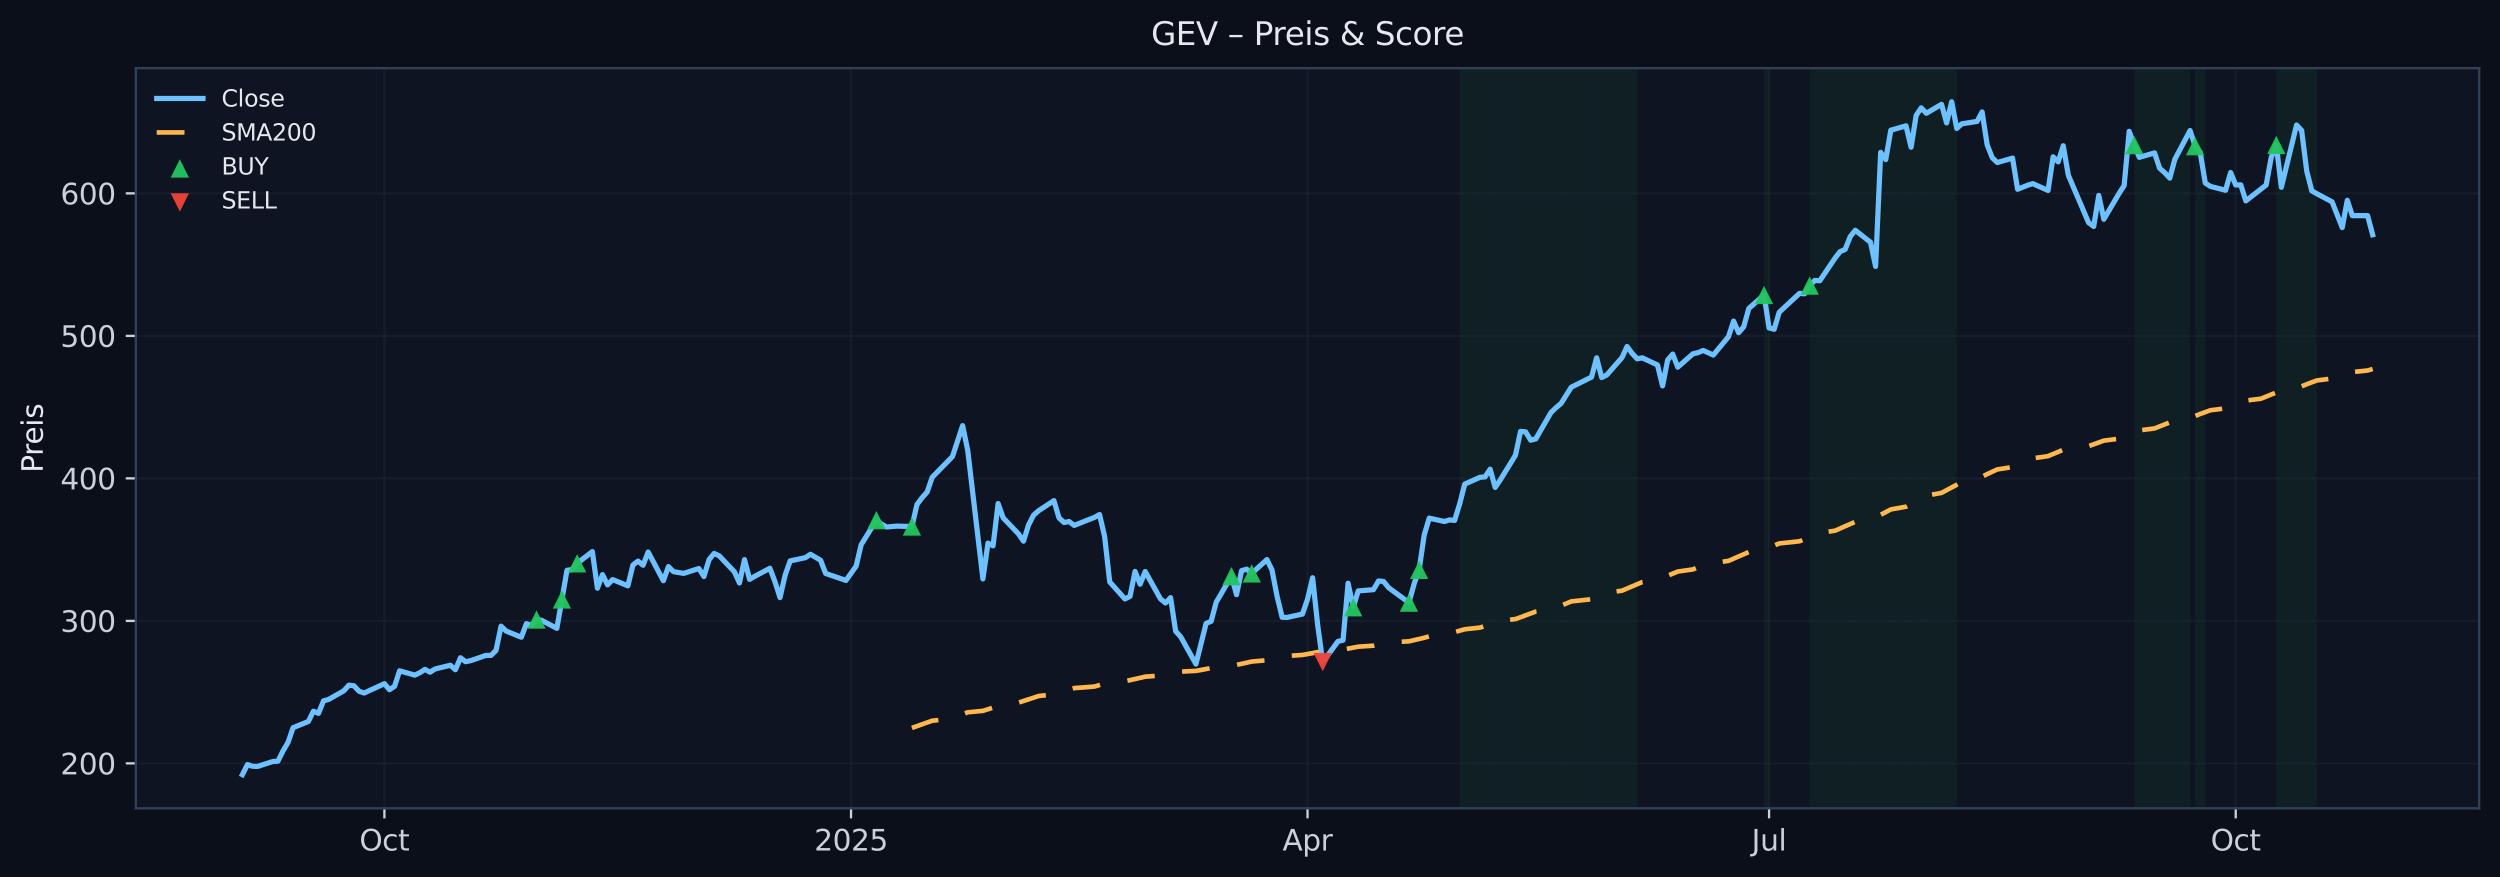 <?xml version="1.0" encoding="utf-8" standalone="no"?>
<!DOCTYPE svg PUBLIC "-//W3C//DTD SVG 1.1//EN"
  "http://www.w3.org/Graphics/SVG/1.1/DTD/svg11.dtd">
<svg xmlns:xlink="http://www.w3.org/1999/xlink" width="864.166pt" height="303.276pt" viewBox="0 0 864.166 303.276" xmlns="http://www.w3.org/2000/svg" version="1.1">
 <defs>
  <style type="text/css">*{stroke-linejoin: round; stroke-linecap: butt}</style>
 </defs>
 <g id="figure_1">
  <g id="patch_1">
   <path d="M -0 303.276 
L 864.166 303.276 
L 864.166 0 
L -0 0 
z
" style="fill: #0b0f1a"/>
  </g>
  <g id="axes_1">
   <g id="patch_2">
    <path d="M 46.966 279.398 
L 856.966 279.398 
L 856.966 23.558 
L 46.966 23.558 
z
" style="fill: #0f1422"/>
   </g>
   <g id="patch_3">
    <path d="M 504.563 279.398 
L 504.563 23.558 
L 506.316 23.558 
L 506.316 279.398 
z
" clip-path="url(#p19069f42a8)" style="fill: #16a34a; opacity: 0.08"/>
   </g>
   <g id="patch_4">
    <path d="M 506.316 279.398 
L 506.316 23.558 
L 511.576 23.558 
L 511.576 279.398 
z
" clip-path="url(#p19069f42a8)" style="fill: #16a34a; opacity: 0.08"/>
   </g>
   <g id="patch_5">
    <path d="M 511.576 279.398 
L 511.576 23.558 
L 515.083 23.558 
L 515.083 279.398 
z
" clip-path="url(#p19069f42a8)" style="fill: #16a34a; opacity: 0.08"/>
   </g>
   <g id="patch_6">
    <path d="M 515.083 279.398 
L 515.083 23.558 
L 516.836 23.558 
L 516.836 279.398 
z
" clip-path="url(#p19069f42a8)" style="fill: #16a34a; opacity: 0.08"/>
   </g>
   <g id="patch_7">
    <path d="M 516.836 279.398 
L 516.836 23.558 
L 523.849 23.558 
L 523.849 279.398 
z
" clip-path="url(#p19069f42a8)" style="fill: #16a34a; opacity: 0.08"/>
   </g>
   <g id="patch_8">
    <path d="M 523.849 279.398 
L 523.849 23.558 
L 527.355 23.558 
L 527.355 279.398 
z
" clip-path="url(#p19069f42a8)" style="fill: #16a34a; opacity: 0.08"/>
   </g>
   <g id="patch_9">
    <path d="M 527.355 279.398 
L 527.355 23.558 
L 536.121 23.558 
L 536.121 279.398 
z
" clip-path="url(#p19069f42a8)" style="fill: #16a34a; opacity: 0.08"/>
   </g>
   <g id="patch_10">
    <path d="M 536.121 279.398 
L 536.121 23.558 
L 541.381 23.558 
L 541.381 279.398 
z
" clip-path="url(#p19069f42a8)" style="fill: #16a34a; opacity: 0.08"/>
   </g>
   <g id="patch_11">
    <path d="M 541.381 279.398 
L 541.381 23.558 
L 550.147 23.558 
L 550.147 279.398 
z
" clip-path="url(#p19069f42a8)" style="fill: #16a34a; opacity: 0.08"/>
   </g>
   <g id="patch_12">
    <path d="M 550.147 279.398 
L 550.147 23.558 
L 553.654 23.558 
L 553.654 279.398 
z
" clip-path="url(#p19069f42a8)" style="fill: #16a34a; opacity: 0.08"/>
   </g>
   <g id="patch_13">
    <path d="M 553.654 279.398 
L 553.654 23.558 
L 562.42 23.558 
L 562.42 279.398 
z
" clip-path="url(#p19069f42a8)" style="fill: #16a34a; opacity: 0.08"/>
   </g>
   <g id="patch_14">
    <path d="M 562.42 279.398 
L 562.42 23.558 
L 564.173 23.558 
L 564.173 279.398 
z
" clip-path="url(#p19069f42a8)" style="fill: #16a34a; opacity: 0.08"/>
   </g>
   <g id="patch_15">
    <path d="M 564.173 279.398 
L 564.173 23.558 
L 565.927 23.558 
L 565.927 279.398 
z
" clip-path="url(#p19069f42a8)" style="fill: #16a34a; opacity: 0.08"/>
   </g>
   <g id="patch_16">
    <path d="M 609.758 279.398 
L 609.758 23.558 
L 611.511 23.558 
L 611.511 279.398 
z
" clip-path="url(#p19069f42a8)" style="fill: #16a34a; opacity: 0.08"/>
   </g>
   <g id="patch_17">
    <path d="M 625.537 279.398 
L 625.537 23.558 
L 634.303 23.558 
L 634.303 279.398 
z
" clip-path="url(#p19069f42a8)" style="fill: #16a34a; opacity: 0.08"/>
   </g>
   <g id="patch_18">
    <path d="M 634.303 279.398 
L 634.303 23.558 
L 641.316 23.558 
L 641.316 279.398 
z
" clip-path="url(#p19069f42a8)" style="fill: #16a34a; opacity: 0.08"/>
   </g>
   <g id="patch_19">
    <path d="M 641.316 279.398 
L 641.316 23.558 
L 650.083 23.558 
L 650.083 279.398 
z
" clip-path="url(#p19069f42a8)" style="fill: #16a34a; opacity: 0.08"/>
   </g>
   <g id="patch_20">
    <path d="M 650.083 279.398 
L 650.083 23.558 
L 651.836 23.558 
L 651.836 279.398 
z
" clip-path="url(#p19069f42a8)" style="fill: #16a34a; opacity: 0.08"/>
   </g>
   <g id="patch_21">
    <path d="M 651.836 279.398 
L 651.836 23.558 
L 653.589 23.558 
L 653.589 279.398 
z
" clip-path="url(#p19069f42a8)" style="fill: #16a34a; opacity: 0.08"/>
   </g>
   <g id="patch_22">
    <path d="M 653.589 279.398 
L 653.589 23.558 
L 658.849 23.558 
L 658.849 279.398 
z
" clip-path="url(#p19069f42a8)" style="fill: #16a34a; opacity: 0.08"/>
   </g>
   <g id="patch_23">
    <path d="M 658.849 279.398 
L 658.849 23.558 
L 664.108 23.558 
L 664.108 279.398 
z
" clip-path="url(#p19069f42a8)" style="fill: #16a34a; opacity: 0.08"/>
   </g>
   <g id="patch_24">
    <path d="M 664.108 279.398 
L 664.108 23.558 
L 665.862 23.558 
L 665.862 279.398 
z
" clip-path="url(#p19069f42a8)" style="fill: #16a34a; opacity: 0.08"/>
   </g>
   <g id="patch_25">
    <path d="M 665.862 279.398 
L 665.862 23.558 
L 676.381 23.558 
L 676.381 279.398 
z
" clip-path="url(#p19069f42a8)" style="fill: #16a34a; opacity: 0.08"/>
   </g>
   <g id="patch_26">
    <path d="M 737.745 279.398 
L 737.745 23.558 
L 757.031 23.558 
L 757.031 279.398 
z
" clip-path="url(#p19069f42a8)" style="fill: #16a34a; opacity: 0.08"/>
   </g>
   <g id="patch_27">
    <path d="M 758.784 279.398 
L 758.784 23.558 
L 762.29 23.558 
L 762.29 279.398 
z
" clip-path="url(#p19069f42a8)" style="fill: #16a34a; opacity: 0.08"/>
   </g>
   <g id="patch_28">
    <path d="M 786.836 279.398 
L 786.836 23.558 
L 800.862 23.558 
L 800.862 279.398 
z
" clip-path="url(#p19069f42a8)" style="fill: #16a34a; opacity: 0.08"/>
   </g>
   <g id="matplotlib.axis_1">
    <g id="xtick_1">
     <g id="line2d_1">
      <path d="M 132.875 279.398 
L 132.875 23.558 
" clip-path="url(#p19069f42a8)" style="fill: none; stroke: #2a3647; stroke-opacity: 0.25; stroke-width: 0.8; stroke-linecap: square"/>
     </g>
     <g id="line2d_2">
      <defs>
       <path id="m8d444319dc" d="M 0 0 
L 0 3.5 
" style="stroke: #c9d1d9; stroke-width: 0.8"/>
      </defs>
      <g>
       <use xlink:href="#m8d444319dc" x="132.875" y="279.398" style="fill: #c9d1d9; stroke: #c9d1d9; stroke-width: 0.8"/>
      </g>
     </g>
     <g id="text_1">
      <!-- Oct -->
      <g style="fill: #c9d1d9" transform="translate(124.229 293.997) scale(0.1 -0.1)">
       <defs>
        <path id="DejaVuSans-4f" d="M 2522 4238 
Q 1834 4238 1429 3725 
Q 1025 3213 1025 2328 
Q 1025 1447 1429 934 
Q 1834 422 2522 422 
Q 3209 422 3611 934 
Q 4013 1447 4013 2328 
Q 4013 3213 3611 3725 
Q 3209 4238 2522 4238 
z
M 2522 4750 
Q 3503 4750 4090 4092 
Q 4678 3434 4678 2328 
Q 4678 1225 4090 567 
Q 3503 -91 2522 -91 
Q 1538 -91 948 565 
Q 359 1222 359 2328 
Q 359 3434 948 4092 
Q 1538 4750 2522 4750 
z
" transform="scale(0.016)"/>
        <path id="DejaVuSans-63" d="M 3122 3366 
L 3122 2828 
Q 2878 2963 2633 3030 
Q 2388 3097 2138 3097 
Q 1578 3097 1268 2742 
Q 959 2388 959 1747 
Q 959 1106 1268 751 
Q 1578 397 2138 397 
Q 2388 397 2633 464 
Q 2878 531 3122 666 
L 3122 134 
Q 2881 22 2623 -34 
Q 2366 -91 2075 -91 
Q 1284 -91 818 406 
Q 353 903 353 1747 
Q 353 2603 823 3093 
Q 1294 3584 2113 3584 
Q 2378 3584 2631 3529 
Q 2884 3475 3122 3366 
z
" transform="scale(0.016)"/>
        <path id="DejaVuSans-74" d="M 1172 4494 
L 1172 3500 
L 2356 3500 
L 2356 3053 
L 1172 3053 
L 1172 1153 
Q 1172 725 1289 603 
Q 1406 481 1766 481 
L 2356 481 
L 2356 0 
L 1766 0 
Q 1100 0 847 248 
Q 594 497 594 1153 
L 594 3053 
L 172 3053 
L 172 3500 
L 594 3500 
L 594 4494 
L 1172 4494 
z
" transform="scale(0.016)"/>
       </defs>
       <use xlink:href="#DejaVuSans-4f"/>
       <use xlink:href="#DejaVuSans-63" x="78.711"/>
       <use xlink:href="#DejaVuSans-74" x="133.691"/>
      </g>
     </g>
    </g>
    <g id="xtick_2">
     <g id="line2d_3">
      <path d="M 294.173 279.398 
L 294.173 23.558 
" clip-path="url(#p19069f42a8)" style="fill: none; stroke: #2a3647; stroke-opacity: 0.25; stroke-width: 0.8; stroke-linecap: square"/>
     </g>
     <g id="line2d_4">
      <g>
       <use xlink:href="#m8d444319dc" x="294.173" y="279.398" style="fill: #c9d1d9; stroke: #c9d1d9; stroke-width: 0.8"/>
      </g>
     </g>
     <g id="text_2">
      <!-- 2025 -->
      <g style="fill: #c9d1d9" transform="translate(281.448 293.997) scale(0.1 -0.1)">
       <defs>
        <path id="DejaVuSans-32" d="M 1228 531 
L 3431 531 
L 3431 0 
L 469 0 
L 469 531 
Q 828 903 1448 1529 
Q 2069 2156 2228 2338 
Q 2531 2678 2651 2914 
Q 2772 3150 2772 3378 
Q 2772 3750 2511 3984 
Q 2250 4219 1831 4219 
Q 1534 4219 1204 4116 
Q 875 4013 500 3803 
L 500 4441 
Q 881 4594 1212 4672 
Q 1544 4750 1819 4750 
Q 2544 4750 2975 4387 
Q 3406 4025 3406 3419 
Q 3406 3131 3298 2873 
Q 3191 2616 2906 2266 
Q 2828 2175 2409 1742 
Q 1991 1309 1228 531 
z
" transform="scale(0.016)"/>
        <path id="DejaVuSans-30" d="M 2034 4250 
Q 1547 4250 1301 3770 
Q 1056 3291 1056 2328 
Q 1056 1369 1301 889 
Q 1547 409 2034 409 
Q 2525 409 2770 889 
Q 3016 1369 3016 2328 
Q 3016 3291 2770 3770 
Q 2525 4250 2034 4250 
z
M 2034 4750 
Q 2819 4750 3233 4129 
Q 3647 3509 3647 2328 
Q 3647 1150 3233 529 
Q 2819 -91 2034 -91 
Q 1250 -91 836 529 
Q 422 1150 422 2328 
Q 422 3509 836 4129 
Q 1250 4750 2034 4750 
z
" transform="scale(0.016)"/>
        <path id="DejaVuSans-35" d="M 691 4666 
L 3169 4666 
L 3169 4134 
L 1269 4134 
L 1269 2991 
Q 1406 3038 1543 3061 
Q 1681 3084 1819 3084 
Q 2600 3084 3056 2656 
Q 3513 2228 3513 1497 
Q 3513 744 3044 326 
Q 2575 -91 1722 -91 
Q 1428 -91 1123 -41 
Q 819 9 494 109 
L 494 744 
Q 775 591 1075 516 
Q 1375 441 1709 441 
Q 2250 441 2565 725 
Q 2881 1009 2881 1497 
Q 2881 1984 2565 2268 
Q 2250 2553 1709 2553 
Q 1456 2553 1204 2497 
Q 953 2441 691 2322 
L 691 4666 
z
" transform="scale(0.016)"/>
       </defs>
       <use xlink:href="#DejaVuSans-32"/>
       <use xlink:href="#DejaVuSans-30" x="63.623"/>
       <use xlink:href="#DejaVuSans-32" x="127.246"/>
       <use xlink:href="#DejaVuSans-35" x="190.869"/>
      </g>
     </g>
    </g>
    <g id="xtick_3">
     <g id="line2d_5">
      <path d="M 451.966 279.398 
L 451.966 23.558 
" clip-path="url(#p19069f42a8)" style="fill: none; stroke: #2a3647; stroke-opacity: 0.25; stroke-width: 0.8; stroke-linecap: square"/>
     </g>
     <g id="line2d_6">
      <g>
       <use xlink:href="#m8d444319dc" x="451.966" y="279.398" style="fill: #c9d1d9; stroke: #c9d1d9; stroke-width: 0.8"/>
      </g>
     </g>
     <g id="text_3">
      <!-- Apr -->
      <g style="fill: #c9d1d9" transform="translate(443.316 293.997) scale(0.1 -0.1)">
       <defs>
        <path id="DejaVuSans-41" d="M 2188 4044 
L 1331 1722 
L 3047 1722 
L 2188 4044 
z
M 1831 4666 
L 2547 4666 
L 4325 0 
L 3669 0 
L 3244 1197 
L 1141 1197 
L 716 0 
L 50 0 
L 1831 4666 
z
" transform="scale(0.016)"/>
        <path id="DejaVuSans-70" d="M 1159 525 
L 1159 -1331 
L 581 -1331 
L 581 3500 
L 1159 3500 
L 1159 2969 
Q 1341 3281 1617 3432 
Q 1894 3584 2278 3584 
Q 2916 3584 3314 3078 
Q 3713 2572 3713 1747 
Q 3713 922 3314 415 
Q 2916 -91 2278 -91 
Q 1894 -91 1617 61 
Q 1341 213 1159 525 
z
M 3116 1747 
Q 3116 2381 2855 2742 
Q 2594 3103 2138 3103 
Q 1681 3103 1420 2742 
Q 1159 2381 1159 1747 
Q 1159 1113 1420 752 
Q 1681 391 2138 391 
Q 2594 391 2855 752 
Q 3116 1113 3116 1747 
z
" transform="scale(0.016)"/>
        <path id="DejaVuSans-72" d="M 2631 2963 
Q 2534 3019 2420 3045 
Q 2306 3072 2169 3072 
Q 1681 3072 1420 2755 
Q 1159 2438 1159 1844 
L 1159 0 
L 581 0 
L 581 3500 
L 1159 3500 
L 1159 2956 
Q 1341 3275 1631 3429 
Q 1922 3584 2338 3584 
Q 2397 3584 2469 3576 
Q 2541 3569 2628 3553 
L 2631 2963 
z
" transform="scale(0.016)"/>
       </defs>
       <use xlink:href="#DejaVuSans-41"/>
       <use xlink:href="#DejaVuSans-70" x="68.408"/>
       <use xlink:href="#DejaVuSans-72" x="131.885"/>
      </g>
     </g>
    </g>
    <g id="xtick_4">
     <g id="line2d_7">
      <path d="M 611.511 279.398 
L 611.511 23.558 
" clip-path="url(#p19069f42a8)" style="fill: none; stroke: #2a3647; stroke-opacity: 0.25; stroke-width: 0.8; stroke-linecap: square"/>
     </g>
     <g id="line2d_8">
      <g>
       <use xlink:href="#m8d444319dc" x="611.511" y="279.398" style="fill: #c9d1d9; stroke: #c9d1d9; stroke-width: 0.8"/>
      </g>
     </g>
     <g id="text_4">
      <!-- Jul -->
      <g style="fill: #c9d1d9" transform="translate(605.478 293.997) scale(0.1 -0.1)">
       <defs>
        <path id="DejaVuSans-4a" d="M 628 4666 
L 1259 4666 
L 1259 325 
Q 1259 -519 939 -900 
Q 619 -1281 -91 -1281 
L -331 -1281 
L -331 -750 
L -134 -750 
Q 284 -750 456 -515 
Q 628 -281 628 325 
L 628 4666 
z
" transform="scale(0.016)"/>
        <path id="DejaVuSans-75" d="M 544 1381 
L 544 3500 
L 1119 3500 
L 1119 1403 
Q 1119 906 1312 657 
Q 1506 409 1894 409 
Q 2359 409 2629 706 
Q 2900 1003 2900 1516 
L 2900 3500 
L 3475 3500 
L 3475 0 
L 2900 0 
L 2900 538 
Q 2691 219 2414 64 
Q 2138 -91 1772 -91 
Q 1169 -91 856 284 
Q 544 659 544 1381 
z
M 1991 3584 
L 1991 3584 
z
" transform="scale(0.016)"/>
        <path id="DejaVuSans-6c" d="M 603 4863 
L 1178 4863 
L 1178 0 
L 603 0 
L 603 4863 
z
" transform="scale(0.016)"/>
       </defs>
       <use xlink:href="#DejaVuSans-4a"/>
       <use xlink:href="#DejaVuSans-75" x="29.492"/>
       <use xlink:href="#DejaVuSans-6c" x="92.871"/>
      </g>
     </g>
    </g>
    <g id="xtick_5">
     <g id="line2d_9">
      <path d="M 772.81 279.398 
L 772.81 23.558 
" clip-path="url(#p19069f42a8)" style="fill: none; stroke: #2a3647; stroke-opacity: 0.25; stroke-width: 0.8; stroke-linecap: square"/>
     </g>
     <g id="line2d_10">
      <g>
       <use xlink:href="#m8d444319dc" x="772.81" y="279.398" style="fill: #c9d1d9; stroke: #c9d1d9; stroke-width: 0.8"/>
      </g>
     </g>
     <g id="text_5">
      <!-- Oct -->
      <g style="fill: #c9d1d9" transform="translate(764.164 293.997) scale(0.1 -0.1)">
       <use xlink:href="#DejaVuSans-4f"/>
       <use xlink:href="#DejaVuSans-63" x="78.711"/>
       <use xlink:href="#DejaVuSans-74" x="133.691"/>
      </g>
     </g>
    </g>
   </g>
   <g id="matplotlib.axis_2">
    <g id="ytick_1">
     <g id="line2d_11">
      <path d="M 46.966 263.875 
L 856.966 263.875 
" clip-path="url(#p19069f42a8)" style="fill: none; stroke: #2a3647; stroke-opacity: 0.25; stroke-width: 0.8; stroke-linecap: square"/>
     </g>
     <g id="line2d_12">
      <defs>
       <path id="me412db1861" d="M 0 0 
L -3.5 0 
" style="stroke: #c9d1d9; stroke-width: 0.8"/>
      </defs>
      <g>
       <use xlink:href="#me412db1861" x="46.966" y="263.875" style="fill: #c9d1d9; stroke: #c9d1d9; stroke-width: 0.8"/>
      </g>
     </g>
     <g id="text_6">
      <!-- 200 -->
      <g style="fill: #c9d1d9" transform="translate(20.878 267.675) scale(0.1 -0.1)">
       <use xlink:href="#DejaVuSans-32"/>
       <use xlink:href="#DejaVuSans-30" x="63.623"/>
       <use xlink:href="#DejaVuSans-30" x="127.246"/>
      </g>
     </g>
    </g>
    <g id="ytick_2">
     <g id="line2d_13">
      <path d="M 46.966 214.618 
L 856.966 214.618 
" clip-path="url(#p19069f42a8)" style="fill: none; stroke: #2a3647; stroke-opacity: 0.25; stroke-width: 0.8; stroke-linecap: square"/>
     </g>
     <g id="line2d_14">
      <g>
       <use xlink:href="#me412db1861" x="46.966" y="214.618" style="fill: #c9d1d9; stroke: #c9d1d9; stroke-width: 0.8"/>
      </g>
     </g>
     <g id="text_7">
      <!-- 300 -->
      <g style="fill: #c9d1d9" transform="translate(20.878 218.417) scale(0.1 -0.1)">
       <defs>
        <path id="DejaVuSans-33" d="M 2597 2516 
Q 3050 2419 3304 2112 
Q 3559 1806 3559 1356 
Q 3559 666 3084 287 
Q 2609 -91 1734 -91 
Q 1441 -91 1130 -33 
Q 819 25 488 141 
L 488 750 
Q 750 597 1062 519 
Q 1375 441 1716 441 
Q 2309 441 2620 675 
Q 2931 909 2931 1356 
Q 2931 1769 2642 2001 
Q 2353 2234 1838 2234 
L 1294 2234 
L 1294 2753 
L 1863 2753 
Q 2328 2753 2575 2939 
Q 2822 3125 2822 3475 
Q 2822 3834 2567 4026 
Q 2313 4219 1838 4219 
Q 1578 4219 1281 4162 
Q 984 4106 628 3988 
L 628 4550 
Q 988 4650 1302 4700 
Q 1616 4750 1894 4750 
Q 2613 4750 3031 4423 
Q 3450 4097 3450 3541 
Q 3450 3153 3228 2886 
Q 3006 2619 2597 2516 
z
" transform="scale(0.016)"/>
       </defs>
       <use xlink:href="#DejaVuSans-33"/>
       <use xlink:href="#DejaVuSans-30" x="63.623"/>
       <use xlink:href="#DejaVuSans-30" x="127.246"/>
      </g>
     </g>
    </g>
    <g id="ytick_3">
     <g id="line2d_15">
      <path d="M 46.966 165.361 
L 856.966 165.361 
" clip-path="url(#p19069f42a8)" style="fill: none; stroke: #2a3647; stroke-opacity: 0.25; stroke-width: 0.8; stroke-linecap: square"/>
     </g>
     <g id="line2d_16">
      <g>
       <use xlink:href="#me412db1861" x="46.966" y="165.361" style="fill: #c9d1d9; stroke: #c9d1d9; stroke-width: 0.8"/>
      </g>
     </g>
     <g id="text_8">
      <!-- 400 -->
      <g style="fill: #c9d1d9" transform="translate(20.878 169.16) scale(0.1 -0.1)">
       <defs>
        <path id="DejaVuSans-34" d="M 2419 4116 
L 825 1625 
L 2419 1625 
L 2419 4116 
z
M 2253 4666 
L 3047 4666 
L 3047 1625 
L 3713 1625 
L 3713 1100 
L 3047 1100 
L 3047 0 
L 2419 0 
L 2419 1100 
L 313 1100 
L 313 1709 
L 2253 4666 
z
" transform="scale(0.016)"/>
       </defs>
       <use xlink:href="#DejaVuSans-34"/>
       <use xlink:href="#DejaVuSans-30" x="63.623"/>
       <use xlink:href="#DejaVuSans-30" x="127.246"/>
      </g>
     </g>
    </g>
    <g id="ytick_4">
     <g id="line2d_17">
      <path d="M 46.966 116.104 
L 856.966 116.104 
" clip-path="url(#p19069f42a8)" style="fill: none; stroke: #2a3647; stroke-opacity: 0.25; stroke-width: 0.8; stroke-linecap: square"/>
     </g>
     <g id="line2d_18">
      <g>
       <use xlink:href="#me412db1861" x="46.966" y="116.104" style="fill: #c9d1d9; stroke: #c9d1d9; stroke-width: 0.8"/>
      </g>
     </g>
     <g id="text_9">
      <!-- 500 -->
      <g style="fill: #c9d1d9" transform="translate(20.878 119.903) scale(0.1 -0.1)">
       <use xlink:href="#DejaVuSans-35"/>
       <use xlink:href="#DejaVuSans-30" x="63.623"/>
       <use xlink:href="#DejaVuSans-30" x="127.246"/>
      </g>
     </g>
    </g>
    <g id="ytick_5">
     <g id="line2d_19">
      <path d="M 46.966 66.847 
L 856.966 66.847 
" clip-path="url(#p19069f42a8)" style="fill: none; stroke: #2a3647; stroke-opacity: 0.25; stroke-width: 0.8; stroke-linecap: square"/>
     </g>
     <g id="line2d_20">
      <g>
       <use xlink:href="#me412db1861" x="46.966" y="66.847" style="fill: #c9d1d9; stroke: #c9d1d9; stroke-width: 0.8"/>
      </g>
     </g>
     <g id="text_10">
      <!-- 600 -->
      <g style="fill: #c9d1d9" transform="translate(20.878 70.646) scale(0.1 -0.1)">
       <defs>
        <path id="DejaVuSans-36" d="M 2113 2584 
Q 1688 2584 1439 2293 
Q 1191 2003 1191 1497 
Q 1191 994 1439 701 
Q 1688 409 2113 409 
Q 2538 409 2786 701 
Q 3034 994 3034 1497 
Q 3034 2003 2786 2293 
Q 2538 2584 2113 2584 
z
M 3366 4563 
L 3366 3988 
Q 3128 4100 2886 4159 
Q 2644 4219 2406 4219 
Q 1781 4219 1451 3797 
Q 1122 3375 1075 2522 
Q 1259 2794 1537 2939 
Q 1816 3084 2150 3084 
Q 2853 3084 3261 2657 
Q 3669 2231 3669 1497 
Q 3669 778 3244 343 
Q 2819 -91 2113 -91 
Q 1303 -91 875 529 
Q 447 1150 447 2328 
Q 447 3434 972 4092 
Q 1497 4750 2381 4750 
Q 2619 4750 2861 4703 
Q 3103 4656 3366 4563 
z
" transform="scale(0.016)"/>
       </defs>
       <use xlink:href="#DejaVuSans-36"/>
       <use xlink:href="#DejaVuSans-30" x="63.623"/>
       <use xlink:href="#DejaVuSans-30" x="127.246"/>
      </g>
     </g>
    </g>
    <g id="text_11">
     <!-- Preis -->
     <g style="fill: #e6e8ee" transform="translate(14.798 163.419) rotate(-90) scale(0.1 -0.1)">
      <defs>
       <path id="DejaVuSans-50" d="M 1259 4147 
L 1259 2394 
L 2053 2394 
Q 2494 2394 2734 2622 
Q 2975 2850 2975 3272 
Q 2975 3691 2734 3919 
Q 2494 4147 2053 4147 
L 1259 4147 
z
M 628 4666 
L 2053 4666 
Q 2838 4666 3239 4311 
Q 3641 3956 3641 3272 
Q 3641 2581 3239 2228 
Q 2838 1875 2053 1875 
L 1259 1875 
L 1259 0 
L 628 0 
L 628 4666 
z
" transform="scale(0.016)"/>
       <path id="DejaVuSans-65" d="M 3597 1894 
L 3597 1613 
L 953 1613 
Q 991 1019 1311 708 
Q 1631 397 2203 397 
Q 2534 397 2845 478 
Q 3156 559 3463 722 
L 3463 178 
Q 3153 47 2828 -22 
Q 2503 -91 2169 -91 
Q 1331 -91 842 396 
Q 353 884 353 1716 
Q 353 2575 817 3079 
Q 1281 3584 2069 3584 
Q 2775 3584 3186 3129 
Q 3597 2675 3597 1894 
z
M 3022 2063 
Q 3016 2534 2758 2815 
Q 2500 3097 2075 3097 
Q 1594 3097 1305 2825 
Q 1016 2553 972 2059 
L 3022 2063 
z
" transform="scale(0.016)"/>
       <path id="DejaVuSans-69" d="M 603 3500 
L 1178 3500 
L 1178 0 
L 603 0 
L 603 3500 
z
M 603 4863 
L 1178 4863 
L 1178 4134 
L 603 4134 
L 603 4863 
z
" transform="scale(0.016)"/>
       <path id="DejaVuSans-73" d="M 2834 3397 
L 2834 2853 
Q 2591 2978 2328 3040 
Q 2066 3103 1784 3103 
Q 1356 3103 1142 2972 
Q 928 2841 928 2578 
Q 928 2378 1081 2264 
Q 1234 2150 1697 2047 
L 1894 2003 
Q 2506 1872 2764 1633 
Q 3022 1394 3022 966 
Q 3022 478 2636 193 
Q 2250 -91 1575 -91 
Q 1294 -91 989 -36 
Q 684 19 347 128 
L 347 722 
Q 666 556 975 473 
Q 1284 391 1588 391 
Q 1994 391 2212 530 
Q 2431 669 2431 922 
Q 2431 1156 2273 1281 
Q 2116 1406 1581 1522 
L 1381 1569 
Q 847 1681 609 1914 
Q 372 2147 372 2553 
Q 372 3047 722 3315 
Q 1072 3584 1716 3584 
Q 2034 3584 2315 3537 
Q 2597 3491 2834 3397 
z
" transform="scale(0.016)"/>
      </defs>
      <use xlink:href="#DejaVuSans-50"/>
      <use xlink:href="#DejaVuSans-72" x="58.553"/>
      <use xlink:href="#DejaVuSans-65" x="97.416"/>
      <use xlink:href="#DejaVuSans-69" x="158.939"/>
      <use xlink:href="#DejaVuSans-73" x="186.723"/>
     </g>
    </g>
   </g>
   <g id="line2d_21">
    <path d="M 83.784 267.769 
L 85.537 264.29 
L 87.29 264.875 
L 89.044 264.929 
L 94.303 263.219 
L 96.057 263.12 
L 97.81 259.612 
L 99.563 256.604 
L 101.316 251.533 
L 106.576 249.4 
L 108.329 245.852 
L 110.083 246.58 
L 111.836 242.265 
L 113.589 241.769 
L 118.849 238.786 
L 120.602 236.845 
L 122.355 237.056 
L 124.108 238.938 
L 125.862 239.555 
L 132.875 236.329 
L 134.628 238.412 
L 136.381 237.238 
L 138.134 231.877 
L 143.394 233.376 
L 145.147 232.525 
L 146.901 231.38 
L 148.654 232.353 
L 150.407 231.238 
L 155.667 229.955 
L 157.42 231.498 
L 159.173 227.366 
L 160.927 228.727 
L 162.68 228.373 
L 167.94 226.55 
L 169.693 226.555 
L 171.446 224.855 
L 173.199 216.442 
L 174.953 218.142 
L 180.212 220.26 
L 181.966 215.572 
L 183.719 216.147 
L 185.472 214.152 
L 187.225 214.432 
L 192.485 217.198 
L 195.992 197.129 
L 197.745 196.893 
L 199.498 194.731 
L 204.758 190.672 
L 206.511 203.316 
L 208.264 198.623 
L 210.018 202.171 
L 211.771 200.343 
L 217.031 202.5 
L 218.784 195.311 
L 220.537 193.95 
L 222.29 195.385 
L 224.044 190.81 
L 229.303 200.726 
L 231.057 195.856 
L 232.81 197.606 
L 236.316 198.201 
L 241.576 196.52 
L 243.329 199.282 
L 245.083 193.468 
L 246.836 191.316 
L 248.589 192.112 
L 253.849 197.645 
L 255.602 201.508 
L 257.355 193.444 
L 259.108 200.269 
L 260.862 199.237 
L 266.121 196.436 
L 267.875 201.041 
L 269.628 206.554 
L 271.381 198.849 
L 273.134 193.877 
L 278.394 192.766 
L 280.147 191.6 
L 283.654 193.676 
L 285.407 198.234 
L 292.42 200.629 
L 295.927 195.707 
L 297.68 188.286 
L 302.94 179.783 
L 304.693 181.16 
L 306.446 182.163 
L 309.953 181.858 
L 315.212 182.001 
L 316.966 174.403 
L 318.719 172.057 
L 320.472 170.105 
L 322.225 164.985 
L 329.238 157.81 
L 332.745 147.134 
L 334.498 155.602 
L 339.758 200.103 
L 341.511 187.75 
L 343.264 188.669 
L 345.018 174.068 
L 346.771 179.016 
L 352.031 184.509 
L 353.784 187.056 
L 355.537 181.45 
L 357.29 178.057 
L 359.044 176.513 
L 364.303 173.055 
L 366.057 179.006 
L 367.81 180.604 
L 369.563 180.28 
L 371.316 181.617 
L 378.329 178.834 
L 380.083 177.875 
L 381.836 185.507 
L 383.589 201.146 
L 388.849 207.032 
L 390.602 206.157 
L 392.355 197.526 
L 394.108 201.933 
L 395.862 197.556 
L 401.121 206.998 
L 402.875 208.429 
L 404.628 206.595 
L 406.381 218.196 
L 408.134 220.119 
L 413.394 229.546 
L 416.901 215.506 
L 418.654 214.739 
L 420.407 208.154 
L 425.667 199.139 
L 427.42 205.547 
L 429.173 197.251 
L 430.927 196.744 
L 432.68 198.2 
L 437.94 193.43 
L 439.693 197.054 
L 441.446 206.152 
L 443.199 213.381 
L 444.953 213.416 
L 450.212 212.26 
L 451.966 207.165 
L 453.719 199.71 
L 455.472 216.007 
L 457.225 228.882 
L 462.485 221.707 
L 464.238 221.304 
L 465.992 201.605 
L 467.745 209.9 
L 469.498 204.252 
L 474.758 203.824 
L 476.511 200.811 
L 478.264 201.008 
L 480.018 203.154 
L 487.031 208.307 
L 488.784 201.914 
L 490.537 196.982 
L 492.29 184.974 
L 494.044 179.102 
L 499.303 180.264 
L 501.057 179.708 
L 502.81 179.89 
L 504.563 174.166 
L 506.316 167.34 
L 511.576 164.987 
L 513.329 164.841 
L 515.083 162.177 
L 516.836 168.482 
L 518.589 165.893 
L 523.849 157.344 
L 525.602 149.125 
L 527.355 149.278 
L 529.108 152.168 
L 530.862 151.719 
L 536.121 142.594 
L 537.875 140.901 
L 539.628 139.43 
L 543.134 133.839 
L 550.147 130.335 
L 551.901 123.691 
L 553.654 130.502 
L 555.407 129.611 
L 560.667 123.617 
L 562.42 119.773 
L 564.173 122.155 
L 565.927 124.035 
L 567.68 123.696 
L 572.94 126.157 
L 574.693 133.386 
L 576.446 124.449 
L 578.199 122.382 
L 579.953 126.919 
L 585.212 122.278 
L 586.966 121.894 
L 588.719 121.141 
L 592.225 122.731 
L 597.485 116.373 
L 599.238 110.979 
L 600.992 114.999 
L 602.745 112.962 
L 604.498 106.638 
L 609.758 101.967 
L 611.511 113.361 
L 613.264 113.818 
L 615.018 107.927 
L 622.031 101.411 
L 623.784 101.549 
L 625.537 98.709 
L 627.29 96.942 
L 629.044 97.041 
L 634.303 89.225 
L 636.057 86.976 
L 637.81 86.209 
L 639.563 81.779 
L 641.316 79.599 
L 646.576 83.754 
L 648.329 92.085 
L 650.083 52.676 
L 651.836 55.168 
L 653.589 45.015 
L 658.849 43.503 
L 660.602 50.884 
L 662.355 39.889 
L 664.108 37.285 
L 665.862 39.151 
L 671.121 36.064 
L 672.875 42.489 
L 674.628 35.187 
L 676.381 44.39 
L 678.134 42.799 
L 683.394 41.977 
L 685.147 38.688 
L 686.901 50.077 
L 688.654 54.528 
L 690.407 56.182 
L 695.667 54.651 
L 697.42 65.429 
L 700.927 64.015 
L 702.68 63.489 
L 707.94 65.832 
L 709.693 54.212 
L 711.446 55.946 
L 713.199 50.382 
L 714.953 60.584 
L 721.966 76.975 
L 723.719 78.274 
L 725.472 67.556 
L 727.225 75.793 
L 732.485 66.856 
L 734.238 64.163 
L 735.992 45.39 
L 737.745 50.155 
L 739.498 54.39 
L 744.758 52.849 
L 746.511 58.151 
L 748.264 59.688 
L 750.018 61.554 
L 751.771 55.069 
L 757.031 45.123 
L 758.784 50.52 
L 760.537 52.706 
L 762.29 63.267 
L 764.044 64.424 
L 769.303 65.773 
L 771.057 59.633 
L 772.81 63.942 
L 774.563 63.902 
L 776.316 69.436 
L 783.329 63.956 
L 785.083 54.439 
L 786.836 50.096 
L 788.589 64.724 
L 793.849 43.213 
L 795.602 45.104 
L 797.355 59.116 
L 799.108 65.985 
L 800.862 66.97 
L 806.121 69.767 
L 809.628 78.668 
L 811.381 69.235 
L 813.134 74.536 
L 818.394 74.536 
L 820.147 81.141 
L 820.147 81.141 
" clip-path="url(#p19069f42a8)" style="fill: none; stroke: #6ec1ff; stroke-width: 1.8; stroke-linecap: square"/>
   </g>
   <g id="line2d_22">
    <path d="M 315.212 251.613 
L 322.225 249.124 
L 329.238 248.438 
L 334.498 246.209 
L 339.758 245.722 
L 345.018 244.044 
L 346.771 243.451 
L 352.031 242.881 
L 359.044 240.585 
L 364.303 240.001 
L 371.316 237.852 
L 378.329 237.311 
L 381.836 236.255 
L 383.589 235.857 
L 388.849 235.496 
L 394.108 234.312 
L 395.862 233.899 
L 401.121 233.518 
L 408.134 232.165 
L 413.394 231.896 
L 418.654 230.928 
L 420.407 230.593 
L 425.667 230.214 
L 430.927 229.074 
L 432.68 228.672 
L 437.94 228.228 
L 441.446 227.416 
L 444.953 226.733 
L 450.212 226.396 
L 457.225 225.109 
L 462.485 224.847 
L 465.992 224.205 
L 469.498 223.535 
L 474.758 223.184 
L 480.018 222.04 
L 487.031 221.686 
L 492.29 220.456 
L 494.044 219.964 
L 499.303 219.495 
L 506.316 217.515 
L 511.576 216.936 
L 518.589 214.622 
L 523.849 213.997 
L 530.862 211.402 
L 536.121 210.741 
L 541.381 208.621 
L 543.134 207.882 
L 550.147 207.129 
L 555.407 204.922 
L 560.667 204.17 
L 567.68 201.194 
L 572.94 200.465 
L 578.199 198.291 
L 579.953 197.561 
L 585.212 196.817 
L 588.719 195.33 
L 592.225 194.626 
L 597.485 193.869 
L 604.498 190.81 
L 609.758 190.005 
L 615.018 187.841 
L 622.031 187.101 
L 629.044 184.19 
L 634.303 183.443 
L 641.316 180.353 
L 646.576 179.587 
L 648.329 178.865 
L 653.589 176.092 
L 658.849 175.143 
L 664.108 172.302 
L 665.862 171.341 
L 671.121 170.372 
L 678.134 166.616 
L 683.394 165.694 
L 686.901 163.88 
L 690.407 162.261 
L 695.667 161.433 
L 702.68 158.42 
L 707.94 157.663 
L 713.199 155.459 
L 714.953 154.789 
L 721.966 154.22 
L 727.225 152.308 
L 732.485 151.64 
L 739.498 148.775 
L 744.758 148.085 
L 751.771 145.295 
L 757.031 144.538 
L 760.537 143.091 
L 764.044 141.812 
L 769.303 141.153 
L 774.563 139.114 
L 776.316 138.465 
L 781.576 137.81 
L 785.083 136.364 
L 788.589 134.974 
L 793.849 134.227 
L 797.355 132.821 
L 800.862 131.495 
L 806.121 130.841 
L 811.381 129.132 
L 813.134 128.599 
L 818.394 128.06 
L 820.147 127.557 
L 820.147 127.557 
" clip-path="url(#p19069f42a8)" style="fill: none; stroke-dasharray: 9.6,9.6; stroke-dashoffset: 0; stroke: #ffb84d; stroke-width: 1.6"/>
   </g>
   <g id="patch_29">
    <path d="M 46.966 279.398 
L 46.966 23.558 
" style="fill: none; stroke: #324055; stroke-width: 0.8; stroke-linejoin: miter; stroke-linecap: square"/>
   </g>
   <g id="patch_30">
    <path d="M 856.966 279.398 
L 856.966 23.558 
" style="fill: none; stroke: #324055; stroke-width: 0.8; stroke-linejoin: miter; stroke-linecap: square"/>
   </g>
   <g id="patch_31">
    <path d="M 46.966 279.398 
L 856.966 279.398 
" style="fill: none; stroke: #324055; stroke-width: 0.8; stroke-linejoin: miter; stroke-linecap: square"/>
   </g>
   <g id="patch_32">
    <path d="M 46.966 23.558 
L 856.966 23.558 
" style="fill: none; stroke: #324055; stroke-width: 0.8; stroke-linejoin: miter; stroke-linecap: square"/>
   </g>
   <g id="text_12">
    <!-- GEV – Preis &amp; Score -->
    <g style="fill: #e6e8ee" transform="translate(397.898 15.558) scale(0.11 -0.11)">
     <defs>
      <path id="DejaVuSans-47" d="M 3809 666 
L 3809 1919 
L 2778 1919 
L 2778 2438 
L 4434 2438 
L 4434 434 
Q 4069 175 3628 42 
Q 3188 -91 2688 -91 
Q 1594 -91 976 548 
Q 359 1188 359 2328 
Q 359 3472 976 4111 
Q 1594 4750 2688 4750 
Q 3144 4750 3555 4637 
Q 3966 4525 4313 4306 
L 4313 3634 
Q 3963 3931 3569 4081 
Q 3175 4231 2741 4231 
Q 1884 4231 1454 3753 
Q 1025 3275 1025 2328 
Q 1025 1384 1454 906 
Q 1884 428 2741 428 
Q 3075 428 3337 486 
Q 3600 544 3809 666 
z
" transform="scale(0.016)"/>
      <path id="DejaVuSans-45" d="M 628 4666 
L 3578 4666 
L 3578 4134 
L 1259 4134 
L 1259 2753 
L 3481 2753 
L 3481 2222 
L 1259 2222 
L 1259 531 
L 3634 531 
L 3634 0 
L 628 0 
L 628 4666 
z
" transform="scale(0.016)"/>
      <path id="DejaVuSans-56" d="M 1831 0 
L 50 4666 
L 709 4666 
L 2188 738 
L 3669 4666 
L 4325 4666 
L 2547 0 
L 1831 0 
z
" transform="scale(0.016)"/>
      <path id="DejaVuSans-20" transform="scale(0.016)"/>
      <path id="DejaVuSans-2013" d="M 313 1978 
L 2888 1978 
L 2888 1528 
L 313 1528 
L 313 1978 
z
" transform="scale(0.016)"/>
      <path id="DejaVuSans-26" d="M 1556 2509 
Q 1272 2256 1139 2004 
Q 1006 1753 1006 1478 
Q 1006 1022 1337 719 
Q 1669 416 2169 416 
Q 2466 416 2725 514 
Q 2984 613 3213 813 
L 1556 2509 
z
M 1997 2859 
L 3584 1234 
Q 3769 1513 3872 1830 
Q 3975 2147 3994 2503 
L 4575 2503 
Q 4538 2091 4375 1687 
Q 4213 1284 3922 891 
L 4794 0 
L 4006 0 
L 3559 459 
Q 3234 181 2878 45 
Q 2522 -91 2113 -91 
Q 1359 -91 881 339 
Q 403 769 403 1441 
Q 403 1841 612 2192 
Q 822 2544 1241 2853 
Q 1091 3050 1012 3245 
Q 934 3441 934 3628 
Q 934 4134 1281 4442 
Q 1628 4750 2203 4750 
Q 2463 4750 2720 4694 
Q 2978 4638 3244 4525 
L 3244 3956 
Q 2972 4103 2725 4179 
Q 2478 4256 2266 4256 
Q 1938 4256 1733 4082 
Q 1528 3909 1528 3634 
Q 1528 3475 1620 3314 
Q 1713 3153 1997 2859 
z
" transform="scale(0.016)"/>
      <path id="DejaVuSans-53" d="M 3425 4513 
L 3425 3897 
Q 3066 4069 2747 4153 
Q 2428 4238 2131 4238 
Q 1616 4238 1336 4038 
Q 1056 3838 1056 3469 
Q 1056 3159 1242 3001 
Q 1428 2844 1947 2747 
L 2328 2669 
Q 3034 2534 3370 2195 
Q 3706 1856 3706 1288 
Q 3706 609 3251 259 
Q 2797 -91 1919 -91 
Q 1588 -91 1214 -16 
Q 841 59 441 206 
L 441 856 
Q 825 641 1194 531 
Q 1563 422 1919 422 
Q 2459 422 2753 634 
Q 3047 847 3047 1241 
Q 3047 1584 2836 1778 
Q 2625 1972 2144 2069 
L 1759 2144 
Q 1053 2284 737 2584 
Q 422 2884 422 3419 
Q 422 4038 858 4394 
Q 1294 4750 2059 4750 
Q 2388 4750 2728 4690 
Q 3069 4631 3425 4513 
z
" transform="scale(0.016)"/>
      <path id="DejaVuSans-6f" d="M 1959 3097 
Q 1497 3097 1228 2736 
Q 959 2375 959 1747 
Q 959 1119 1226 758 
Q 1494 397 1959 397 
Q 2419 397 2687 759 
Q 2956 1122 2956 1747 
Q 2956 2369 2687 2733 
Q 2419 3097 1959 3097 
z
M 1959 3584 
Q 2709 3584 3137 3096 
Q 3566 2609 3566 1747 
Q 3566 888 3137 398 
Q 2709 -91 1959 -91 
Q 1206 -91 779 398 
Q 353 888 353 1747 
Q 353 2609 779 3096 
Q 1206 3584 1959 3584 
z
" transform="scale(0.016)"/>
     </defs>
     <use xlink:href="#DejaVuSans-47"/>
     <use xlink:href="#DejaVuSans-45" x="77.49"/>
     <use xlink:href="#DejaVuSans-56" x="140.674"/>
     <use xlink:href="#DejaVuSans-20" x="209.082"/>
     <use xlink:href="#DejaVuSans-2013" x="240.869"/>
     <use xlink:href="#DejaVuSans-20" x="290.869"/>
     <use xlink:href="#DejaVuSans-50" x="322.656"/>
     <use xlink:href="#DejaVuSans-72" x="381.209"/>
     <use xlink:href="#DejaVuSans-65" x="420.072"/>
     <use xlink:href="#DejaVuSans-69" x="481.596"/>
     <use xlink:href="#DejaVuSans-73" x="509.379"/>
     <use xlink:href="#DejaVuSans-20" x="561.479"/>
     <use xlink:href="#DejaVuSans-26" x="593.266"/>
     <use xlink:href="#DejaVuSans-20" x="671.244"/>
     <use xlink:href="#DejaVuSans-53" x="703.031"/>
     <use xlink:href="#DejaVuSans-63" x="766.508"/>
     <use xlink:href="#DejaVuSans-6f" x="821.488"/>
     <use xlink:href="#DejaVuSans-72" x="882.67"/>
     <use xlink:href="#DejaVuSans-65" x="921.533"/>
    </g>
   </g>
   <g id="PathCollection_1">
    <path d="M 185.472 210.989 
L 182.31 217.314 
L 188.634 217.314 
z
" clip-path="url(#p19069f42a8)" style="fill: #22c55e; fill-opacity: 0.95"/>
    <path d="M 194.238 204.056 
L 191.076 210.38 
L 197.401 210.38 
z
" clip-path="url(#p19069f42a8)" style="fill: #22c55e; fill-opacity: 0.95"/>
    <path d="M 199.498 191.569 
L 196.336 197.893 
L 202.66 197.893 
z
" clip-path="url(#p19069f42a8)" style="fill: #22c55e; fill-opacity: 0.95"/>
    <path d="M 302.94 176.621 
L 299.777 182.945 
L 306.102 182.945 
z
" clip-path="url(#p19069f42a8)" style="fill: #22c55e; fill-opacity: 0.95"/>
    <path d="M 315.212 178.839 
L 312.05 185.163 
L 318.375 185.163 
z
" clip-path="url(#p19069f42a8)" style="fill: #22c55e; fill-opacity: 0.95"/>
    <path d="M 425.667 195.977 
L 422.505 202.302 
L 428.829 202.302 
z
" clip-path="url(#p19069f42a8)" style="fill: #22c55e; fill-opacity: 0.95"/>
    <path d="M 432.68 195.038 
L 429.518 201.362 
L 435.842 201.362 
z
" clip-path="url(#p19069f42a8)" style="fill: #22c55e; fill-opacity: 0.95"/>
    <path d="M 467.745 206.738 
L 464.583 213.062 
L 470.907 213.062 
z
" clip-path="url(#p19069f42a8)" style="fill: #22c55e; fill-opacity: 0.95"/>
    <path d="M 487.031 205.144 
L 483.868 211.469 
L 490.193 211.469 
z
" clip-path="url(#p19069f42a8)" style="fill: #22c55e; fill-opacity: 0.95"/>
    <path d="M 490.537 193.82 
L 487.375 200.145 
L 493.699 200.145 
z
" clip-path="url(#p19069f42a8)" style="fill: #22c55e; fill-opacity: 0.95"/>
    <path d="M 609.758 98.805 
L 606.596 105.13 
L 612.92 105.13 
z
" clip-path="url(#p19069f42a8)" style="fill: #22c55e; fill-opacity: 0.95"/>
    <path d="M 625.537 95.547 
L 622.375 101.871 
L 628.699 101.871 
z
" clip-path="url(#p19069f42a8)" style="fill: #22c55e; fill-opacity: 0.95"/>
    <path d="M 737.745 46.993 
L 734.583 53.318 
L 740.907 53.318 
z
" clip-path="url(#p19069f42a8)" style="fill: #22c55e; fill-opacity: 0.95"/>
    <path d="M 758.784 47.357 
L 755.622 53.682 
L 761.946 53.682 
z
" clip-path="url(#p19069f42a8)" style="fill: #22c55e; fill-opacity: 0.95"/>
    <path d="M 786.836 46.934 
L 783.673 53.259 
L 789.998 53.259 
z
" clip-path="url(#p19069f42a8)" style="fill: #22c55e; fill-opacity: 0.95"/>
   </g>
   <g id="PathCollection_2">
    <path d="M 457.225 232.044 
L 460.388 225.72 
L 454.063 225.72 
z
" clip-path="url(#p19069f42a8)" style="fill: #f04438; fill-opacity: 0.95"/>
   </g>
   <g id="legend_1">
    <g id="line2d_23">
     <path d="M 54.166 34.037 
L 62.166 34.037 
L 70.166 34.037 
" style="fill: none; stroke: #6ec1ff; stroke-width: 1.8; stroke-linecap: square"/>
    </g>
    <g id="text_13">
     <!-- Close -->
     <g style="fill: #e6e8ee" transform="translate(76.566 36.837) scale(0.08 -0.08)">
      <defs>
       <path id="DejaVuSans-43" d="M 4122 4306 
L 4122 3641 
Q 3803 3938 3442 4084 
Q 3081 4231 2675 4231 
Q 1875 4231 1450 3742 
Q 1025 3253 1025 2328 
Q 1025 1406 1450 917 
Q 1875 428 2675 428 
Q 3081 428 3442 575 
Q 3803 722 4122 1019 
L 4122 359 
Q 3791 134 3420 21 
Q 3050 -91 2638 -91 
Q 1578 -91 968 557 
Q 359 1206 359 2328 
Q 359 3453 968 4101 
Q 1578 4750 2638 4750 
Q 3056 4750 3426 4639 
Q 3797 4528 4122 4306 
z
" transform="scale(0.016)"/>
      </defs>
      <use xlink:href="#DejaVuSans-43"/>
      <use xlink:href="#DejaVuSans-6c" x="69.824"/>
      <use xlink:href="#DejaVuSans-6f" x="97.607"/>
      <use xlink:href="#DejaVuSans-73" x="158.789"/>
      <use xlink:href="#DejaVuSans-65" x="210.889"/>
     </g>
    </g>
    <g id="line2d_24">
     <path d="M 54.166 45.78 
L 62.166 45.78 
L 70.166 45.78 
" style="fill: none; stroke-dasharray: 9.6,9.6; stroke-dashoffset: 0; stroke: #ffb84d; stroke-width: 1.6"/>
    </g>
    <g id="text_14">
     <!-- SMA200 -->
     <g style="fill: #e6e8ee" transform="translate(76.566 48.58) scale(0.08 -0.08)">
      <defs>
       <path id="DejaVuSans-4d" d="M 628 4666 
L 1569 4666 
L 2759 1491 
L 3956 4666 
L 4897 4666 
L 4897 0 
L 4281 0 
L 4281 4097 
L 3078 897 
L 2444 897 
L 1241 4097 
L 1241 0 
L 628 0 
L 628 4666 
z
" transform="scale(0.016)"/>
      </defs>
      <use xlink:href="#DejaVuSans-53"/>
      <use xlink:href="#DejaVuSans-4d" x="63.477"/>
      <use xlink:href="#DejaVuSans-41" x="149.756"/>
      <use xlink:href="#DejaVuSans-32" x="218.164"/>
      <use xlink:href="#DejaVuSans-30" x="281.787"/>
      <use xlink:href="#DejaVuSans-30" x="345.41"/>
     </g>
    </g>
    <g id="PathCollection_3">
     <path d="M 62.166 55.06 
L 59.003 61.384 
L 65.328 61.384 
z
" style="fill: #22c55e; fill-opacity: 0.95"/>
    </g>
    <g id="text_15">
     <!-- BUY -->
     <g style="fill: #e6e8ee" transform="translate(76.566 60.322) scale(0.08 -0.08)">
      <defs>
       <path id="DejaVuSans-42" d="M 1259 2228 
L 1259 519 
L 2272 519 
Q 2781 519 3026 730 
Q 3272 941 3272 1375 
Q 3272 1813 3026 2020 
Q 2781 2228 2272 2228 
L 1259 2228 
z
M 1259 4147 
L 1259 2741 
L 2194 2741 
Q 2656 2741 2882 2914 
Q 3109 3088 3109 3444 
Q 3109 3797 2882 3972 
Q 2656 4147 2194 4147 
L 1259 4147 
z
M 628 4666 
L 2241 4666 
Q 2963 4666 3353 4366 
Q 3744 4066 3744 3513 
Q 3744 3084 3544 2831 
Q 3344 2578 2956 2516 
Q 3422 2416 3680 2098 
Q 3938 1781 3938 1306 
Q 3938 681 3513 340 
Q 3088 0 2303 0 
L 628 0 
L 628 4666 
z
" transform="scale(0.016)"/>
       <path id="DejaVuSans-55" d="M 556 4666 
L 1191 4666 
L 1191 1831 
Q 1191 1081 1462 751 
Q 1734 422 2344 422 
Q 2950 422 3222 751 
Q 3494 1081 3494 1831 
L 3494 4666 
L 4128 4666 
L 4128 1753 
Q 4128 841 3676 375 
Q 3225 -91 2344 -91 
Q 1459 -91 1007 375 
Q 556 841 556 1753 
L 556 4666 
z
" transform="scale(0.016)"/>
       <path id="DejaVuSans-59" d="M -13 4666 
L 666 4666 
L 1959 2747 
L 3244 4666 
L 3922 4666 
L 2272 2222 
L 2272 0 
L 1638 0 
L 1638 2222 
L -13 4666 
z
" transform="scale(0.016)"/>
      </defs>
      <use xlink:href="#DejaVuSans-42"/>
      <use xlink:href="#DejaVuSans-55" x="68.604"/>
      <use xlink:href="#DejaVuSans-59" x="141.797"/>
     </g>
    </g>
    <g id="PathCollection_4">
     <path d="M 62.166 73.127 
L 65.328 66.802 
L 59.003 66.802 
z
" style="fill: #f04438; fill-opacity: 0.95"/>
    </g>
    <g id="text_16">
     <!-- SELL -->
     <g style="fill: #e6e8ee" transform="translate(76.566 72.065) scale(0.08 -0.08)">
      <defs>
       <path id="DejaVuSans-4c" d="M 628 4666 
L 1259 4666 
L 1259 531 
L 3531 531 
L 3531 0 
L 628 0 
L 628 4666 
z
" transform="scale(0.016)"/>
      </defs>
      <use xlink:href="#DejaVuSans-53"/>
      <use xlink:href="#DejaVuSans-45" x="63.477"/>
      <use xlink:href="#DejaVuSans-4c" x="126.66"/>
      <use xlink:href="#DejaVuSans-4c" x="182.373"/>
     </g>
    </g>
   </g>
  </g>
 </g>
 <defs>
  <clipPath id="p19069f42a8">
   <rect x="46.966" y="23.558" width="810" height="255.84"/>
  </clipPath>
 </defs>
</svg>
